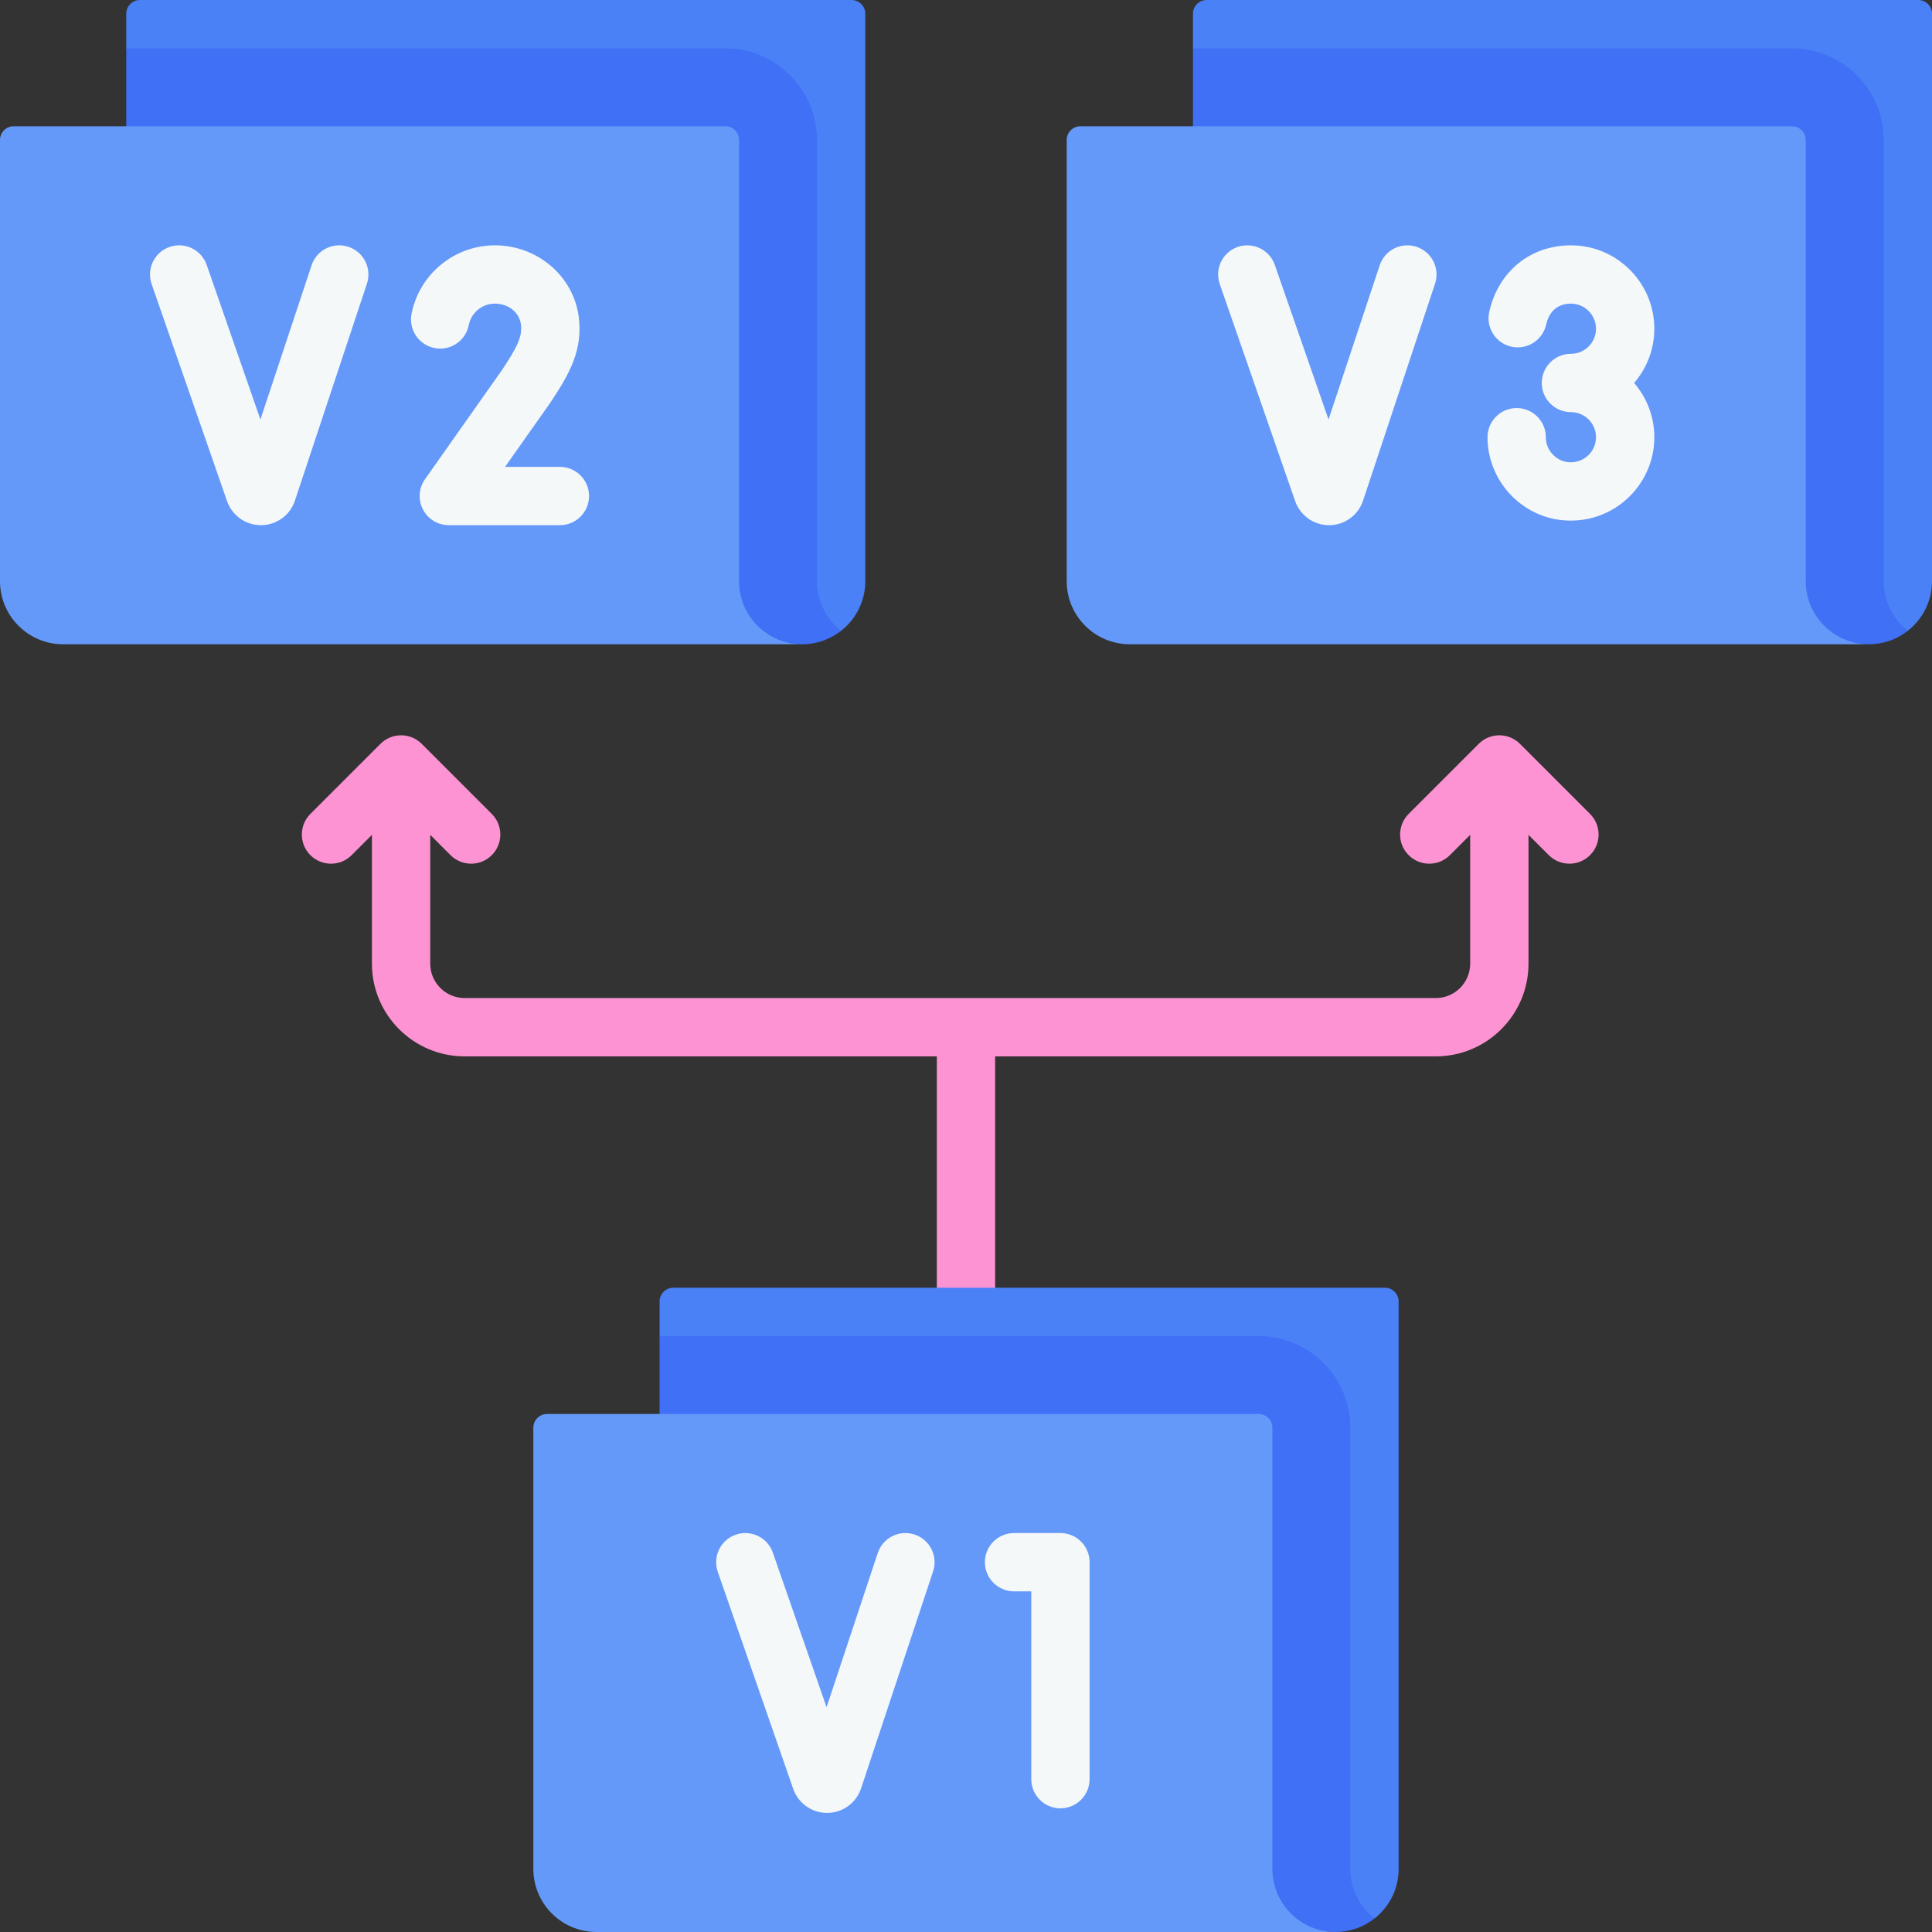 <svg id="Capa_1" enable-background="new 0 0 512 512" viewBox="0 0 512 512" xmlns="http://www.w3.org/2000/svg"><rect x="0" y="0" width="512" height="512" fill="#333333" stroke="none"/><g><path d="m421.378 215.696-18.573-18.572c-1.45-1.449-3.414-2.263-5.464-2.263-2.049 0-4.014.814-5.464 2.264l-18.572 18.572c-3.017 3.017-3.017 7.909.001 10.927 3.016 3.016 7.908 3.017 10.927-.001l5.381-5.382v34.143c0 5.024-4.088 9.112-9.112 9.112h-257.372c-5.025 0-9.113-4.088-9.113-9.112v-34.143l5.382 5.383c1.509 1.508 3.487 2.263 5.464 2.263s3.955-.755 5.464-2.263c3.017-3.018 3.017-7.909 0-10.928l-18.573-18.572c-1.45-1.449-3.414-2.263-5.464-2.263s-4.014.814-5.464 2.264l-18.571 18.572c-3.017 3.017-3.017 7.909.001 10.927 3.016 3.016 7.908 3.017 10.927-.001l5.381-5.382v34.143c0 13.545 11.02 24.564 24.565 24.564h125.143v72.541c0 4.268 3.459 7.726 7.726 7.726 4.268 0 7.726-3.459 7.726-7.726v-72.541h116.778c13.545 0 24.564-11.019 24.564-24.564v-34.143l5.382 5.383c1.509 1.508 3.487 2.263 5.464 2.263s3.955-.755 5.464-2.263c3.019-3.018 3.019-7.91.002-10.928z" fill="#fe93d3"/><g><path d="m508.357 0c2.012 0 3.643 1.631 3.643 3.643v150.361c0 4.627-1.87 8.805-4.906 11.829-.47.472-.971.911-1.494 1.324-4.767 1.203-7.656 2.064-11.565 2.064-9.23 0-32.462-5.975-32.462-15.217l-145.428-110.628 4.381-13.716-4.381-16.847v-9.17c0-2.012 1.631-3.643 3.643-3.643z" fill="#4a81f6"/><path d="m505.6 167.157c-2.842 2.247-6.424 3.583-10.335 3.583-9.23 0-33.689-7.493-33.689-16.735l-108.754-82.729-36.677-27.896v-30.568h158.753c13.395 0 24.289 10.894 24.289 24.289v116.903c.001 5.344 2.502 10.104 6.413 13.153z" fill="#3f70f6"/><path d="m495.265 170.739h-195.843c-9.243 0-16.735-7.493-16.735-16.735v-116.903c0-2.012 1.631-3.643 3.643-3.643h188.568c2.012 0 3.643 1.631 3.643 3.643v116.903c.001 9.242 7.494 16.735 16.724 16.735z" fill="#6499f9"/></g><g><path d="m367.012 341.261c2.012 0 3.643 1.631 3.643 3.643v150.361c0 4.627-1.87 8.805-4.906 11.829-.47.472-.971.911-1.494 1.324-4.767 1.203-7.656 2.064-11.565 2.064-9.23 0-32.462-5.975-32.462-15.217l-145.427-110.628 4.381-13.716-4.381-16.847v-9.169c0-2.012 1.631-3.643 3.643-3.643h188.568z" fill="#4a81f6"/><path d="m364.255 508.417c-2.842 2.247-6.424 3.583-10.335 3.583-9.23 0-33.689-7.493-33.689-16.735l-108.754-82.728-36.677-27.896v-30.568h158.753c13.395 0 24.289 10.894 24.289 24.289v116.903c.001 5.343 2.503 10.104 6.413 13.152z" fill="#3f70f6"/><path d="m353.921 512h-195.843c-9.243 0-16.735-7.493-16.735-16.735v-116.903c0-2.012 1.631-3.643 3.643-3.643h188.568c2.012 0 3.643 1.631 3.643 3.643v116.903c0 9.242 7.494 16.735 16.724 16.735z" fill="#6499f9"/></g><g><path d="m225.669 0c2.012 0 3.643 1.631 3.643 3.643v150.361c0 4.627-1.87 8.805-4.906 11.829-.47.472-.971.911-1.494 1.324-4.767 1.203-7.656 2.064-11.565 2.064-9.23 0-32.462-5.975-32.462-15.217l-145.427-110.628 4.381-13.716-4.381-16.847v-9.17c0-2.012 1.631-3.643 3.643-3.643z" fill="#4a81f6"/><path d="m222.913 167.157c-2.842 2.247-6.424 3.583-10.335 3.583-9.23 0-33.689-7.493-33.689-16.735l-108.754-82.729-36.677-27.896v-30.568h158.753c13.395 0 24.289 10.894 24.289 24.289v116.903c0 5.344 2.502 10.104 6.413 13.153z" fill="#3f70f6"/><path d="m212.578 170.739h-195.843c-9.242 0-16.735-7.492-16.735-16.735v-116.903c0-2.012 1.631-3.643 3.643-3.643h188.568c2.012 0 3.643 1.631 3.643 3.643v116.903c.001 9.242 7.494 16.735 16.724 16.735z" fill="#6499f9"/></g><g fill="#f5f8f9"><path d="m375.403 65.409c-4.049-1.346-8.424.849-9.767 4.899l-13.561 40.867-14.237-40.97c-1.4-4.03-5.806-6.163-9.834-4.762-4.03 1.4-6.163 5.803-4.762 9.834l19.985 57.513c1.325 3.822 4.933 6.39 8.978 6.39 4.099 0 7.721-2.613 9.018-6.509l19.08-57.497c1.343-4.048-.851-8.42-4.9-9.765z"/><path d="m438.412 87.117c0-12.186-9.914-22.101-22.101-22.101-10.755 0-19.251 6.92-21.645 17.63-.931 4.164 1.69 8.295 5.855 9.225 4.161.929 8.295-1.69 9.225-5.855.8-3.577 3.131-5.547 6.564-5.547 3.666 0 6.648 2.982 6.648 6.648s-2.982 6.648-6.648 6.648c-4.268 0-7.726 3.459-7.726 7.726 0 4.268 3.459 7.726 7.726 7.726 3.666 0 6.648 2.982 6.648 6.648 0 3.665-2.982 6.647-6.688 6.647-1.758.022-3.388-.684-4.652-1.951-1.273-1.275-1.968-2.925-1.956-4.644.028-4.268-3.407-7.749-7.674-7.779-.018 0-.036 0-.053 0-4.242 0-7.696 3.426-7.725 7.674-.039 5.798 2.321 11.508 6.473 15.667 4.179 4.185 9.697 6.486 15.513 6.485h.115c12.186 0 22.101-9.913 22.101-22.1 0-5.489-2.024-10.506-5.348-14.374 3.325-3.868 5.348-8.885 5.348-14.373z"/></g><g><g><path d="m219.18 480.443c-4.045 0-7.653-2.568-8.978-6.39l-19.985-57.513c-1.401-4.031.731-8.434 4.762-9.834 4.028-1.402 8.434.73 9.834 4.762l14.237 40.97 13.561-40.867c1.343-4.05 5.716-6.245 9.767-4.899 4.049 1.344 6.243 5.716 4.899 9.767l-19.08 57.497c-1.293 3.892-4.917 6.507-9.017 6.507zm5.618-11.465.003.009c-.001-.003-.002-.006-.003-.009z" fill="#f5f8f9"/></g><g><path d="m281.024 479.226c-4.268 0-7.726-3.459-7.726-7.726v-49.771h-4.563c-4.268 0-7.726-3.459-7.726-7.726s3.459-7.726 7.726-7.726h12.29c4.268 0 7.726 3.459 7.726 7.726v57.497c0 4.268-3.459 7.726-7.727 7.726z" fill="#f5f8f9"/></g></g><g fill="#f5f8f9"><path d="m92.341 65.407c-4.051-1.347-8.424.849-9.767 4.899l-13.561 40.867-14.237-40.97c-1.4-4.03-5.805-6.163-9.834-4.762-4.03 1.4-6.163 5.803-4.762 9.834l19.986 57.516c1.326 3.82 4.933 6.386 8.977 6.386 4.1 0 7.723-2.615 9.018-6.509l19.08-57.496c1.343-4.048-.85-8.42-4.9-9.765z"/><path d="m148.376 123.726h-14.532l11.973-16.98c.041-.06.083-.12.123-.18 4.927-7.425 8.602-13.81 7.415-22.697-1.437-10.749-10.984-18.855-22.206-18.855-10.73 0-20.018 7.634-22.084 18.152-.822 4.187 1.905 8.248 6.093 9.07 4.188.824 8.249-1.905 9.07-6.093.646-3.29 3.556-5.677 6.921-5.677 3.57 0 6.468 2.292 6.89 5.45.433 3.242-.911 5.977-4.915 12.015l-20.496 29.069c-1.663 2.359-1.872 5.448-.544 8.009 1.328 2.562 3.974 4.17 6.859 4.17h29.434c4.268 0 7.726-3.459 7.726-7.726 0-4.268-3.459-7.727-7.727-7.727z"/></g></g><g/><g/><g/><g/><g/><g/><g/><g/><g/><g/><g/><g/><g/><g/><g/></svg>